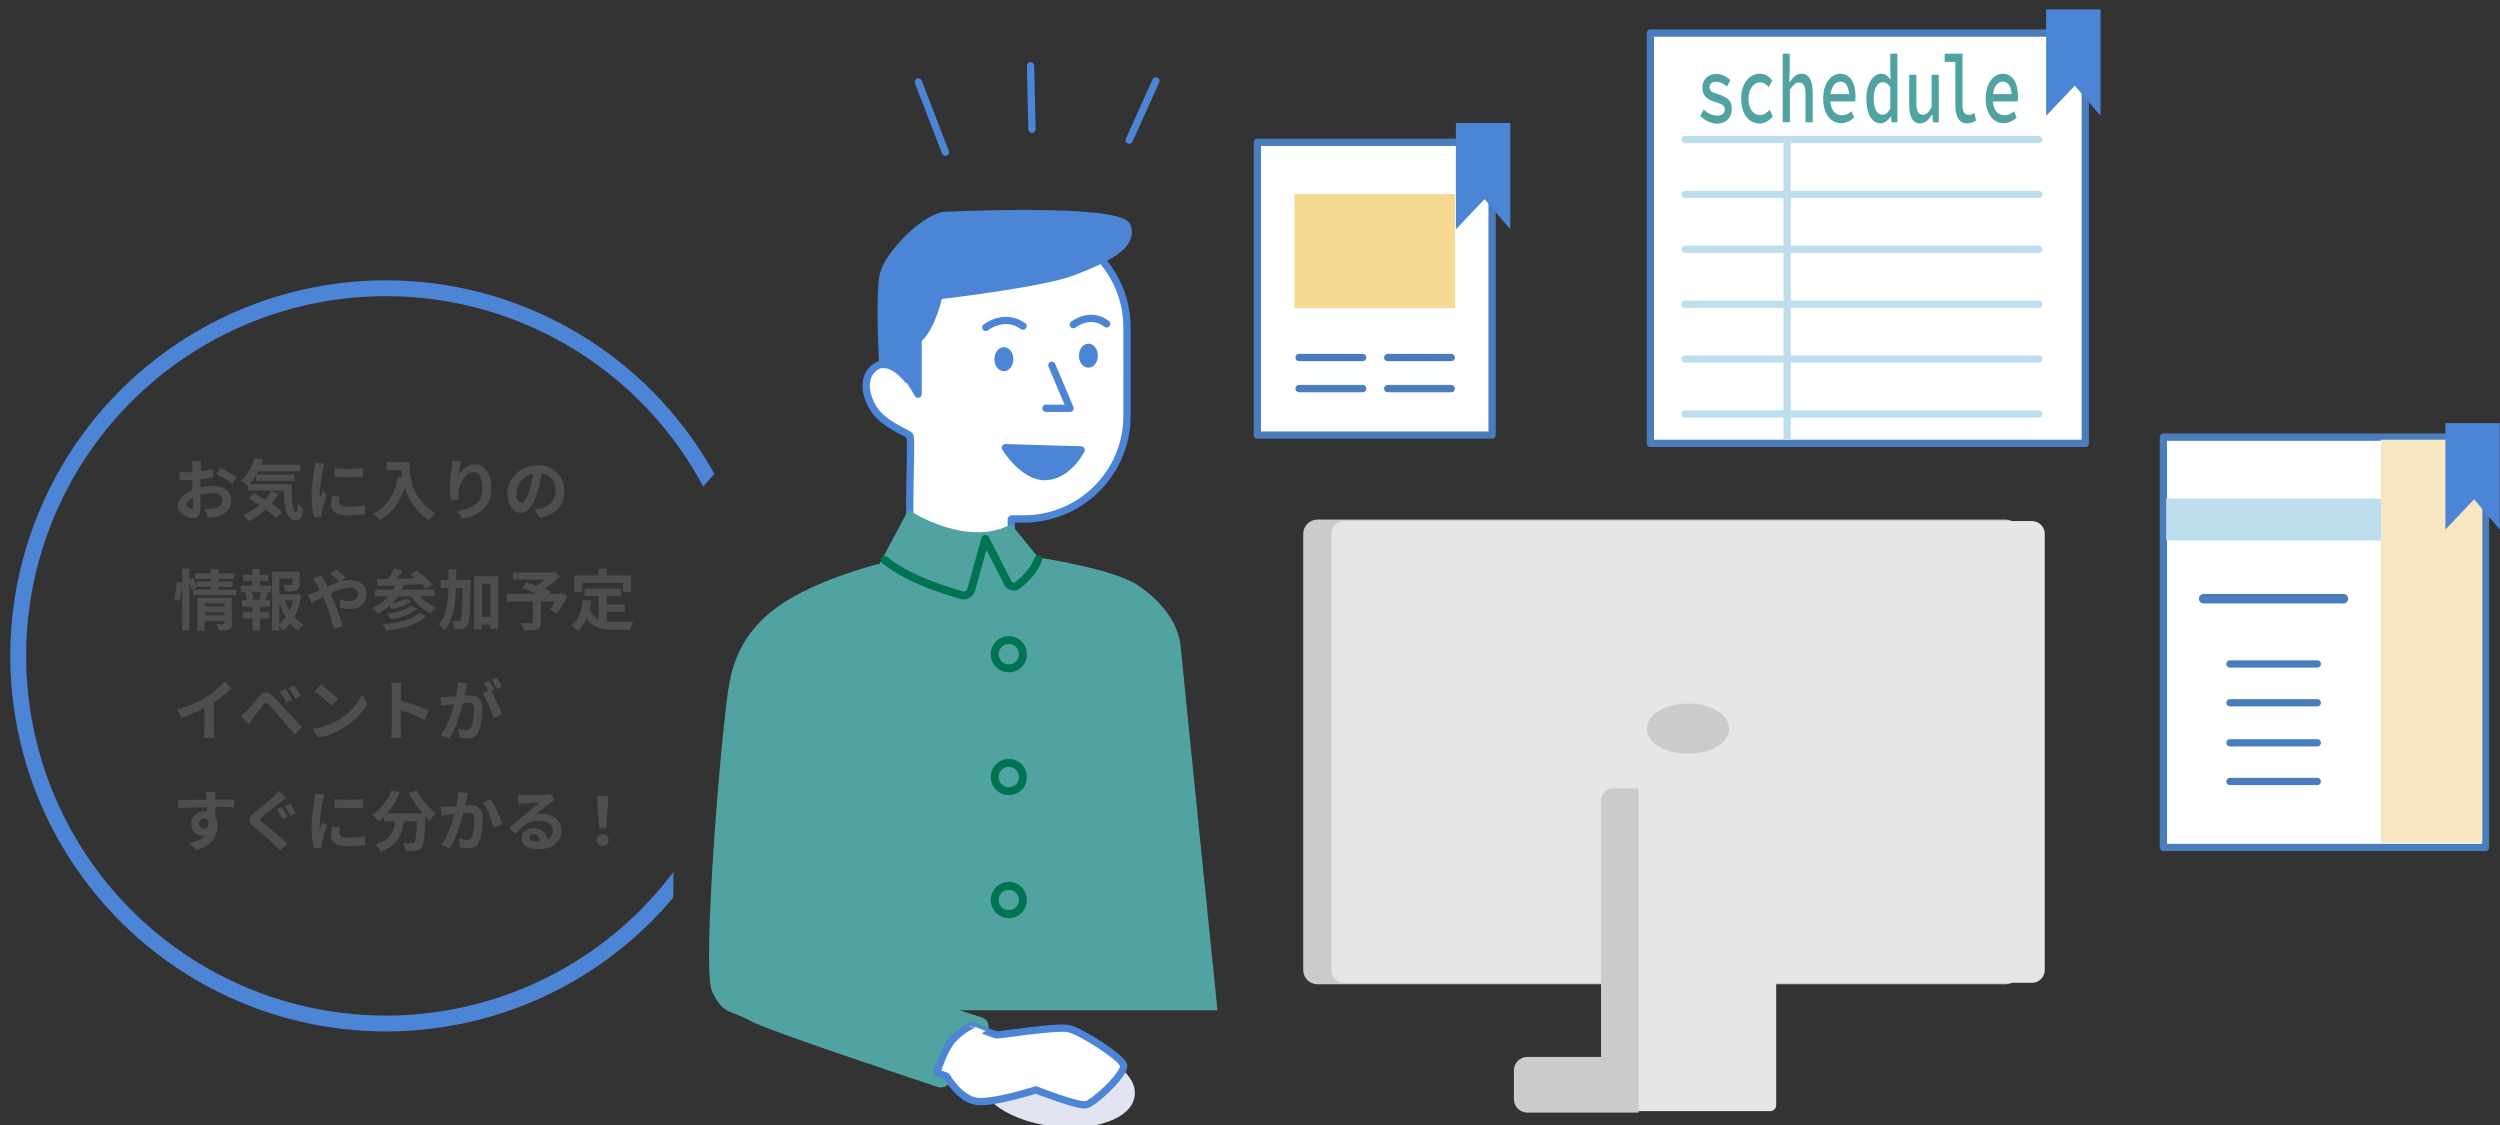 <?xml version="1.0" encoding="utf-8"?>
<!-- Generator: Adobe Illustrator 28.0.0, SVG Export Plug-In . SVG Version: 6.00 Build 0)  -->
<svg version="1.1" id="レイヤー_1" xmlns="http://www.w3.org/2000/svg" xmlns:xlink="http://www.w3.org/1999/xlink" x="0px"
	 y="0px" viewBox="0 0 1360 612" style="enable-background:new 0 0 1360 612;" xml:space="preserve">
<rect x="0" y="0" width="1360" height="612" fill="#333333" stroke="none"/>
<style type="text/css">
	.st0{fill:#4C84D6;}
	.st1{fill:#FFFFFF;}
	.st2{fill:#AFDBD8;}
	.st3{fill:#E6E6E8;}
	.st4{fill:#BEDDED;}
	.st5{fill:#F7E7C1;}
	.st6{fill:#4A7DBE;}
	.st7{fill:#51A3A1;}
	.st8{fill:#CACCCC;}
	.st9{fill:#B1E5E2;}
	.st10{fill:#CACCCC;stroke:#CACCCC;stroke-width:5.287;stroke-miterlimit:10;}
	.st11{fill:#E6E6E8;stroke:#E6E6E8;stroke-width:3.708;stroke-linecap:round;stroke-linejoin:round;stroke-miterlimit:10;}
	.st12{fill:#FFFFFF;stroke:#4A7DBE;stroke-width:3.958;stroke-linecap:round;stroke-linejoin:round;stroke-miterlimit:10;}
	.st13{fill:#F6DA93;}
	.st14{fill:none;stroke:#4A7DBE;stroke-width:5.201;stroke-linecap:round;stroke-miterlimit:10;}
	.st15{fill:none;stroke:#BEDDED;stroke-width:3.958;stroke-linecap:round;stroke-linejoin:round;stroke-miterlimit:10;}
	.st16{fill:none;stroke:#BEDDED;stroke-width:3.958;stroke-linejoin:round;stroke-miterlimit:10;}
	.st17{fill:#E2E4F1;stroke:#E2E4F1;stroke-width:3.708;stroke-linecap:round;stroke-linejoin:round;stroke-miterlimit:10;}
	.st18{fill:#FFFFFF;stroke:#4C84D6;stroke-width:3.958;stroke-linecap:round;stroke-linejoin:round;stroke-miterlimit:10;}
	.st19{fill:#4C84D6;stroke:#4C84D6;stroke-width:4.066;stroke-linecap:round;stroke-linejoin:round;stroke-miterlimit:10;}
	.st20{fill:#51A3A1;stroke:#51A3A1;stroke-width:4.34;stroke-miterlimit:10;}
	.st21{fill:#51A3A1;stroke:#007353;stroke-width:4.34;stroke-linecap:round;stroke-linejoin:round;stroke-miterlimit:10;}
	.st22{fill:#51A3A1;stroke:#007353;stroke-width:4.34;stroke-miterlimit:10;}
	.st23{fill:#4E4E50;}
	
		.st24{clip-path:url(#SVGID_00000128471778317793484550000001997870159036437125_);fill:none;stroke:#4C84D6;stroke-width:8.621;stroke-miterlimit:10;}
	.st25{clip-path:url(#SVGID_00000109019462878310646380000001123514018690205090_);}
	
		.st26{clip-path:url(#SVGID_00000109019462878310646380000001123514018690205090_);fill:none;stroke:#4C84D6;stroke-width:8.621;stroke-miterlimit:10;}
	
		.st27{clip-path:url(#SVGID_00000183929354645763330250000017884226966964605833_);fill:none;stroke:#4C84D6;stroke-width:8.621;stroke-miterlimit:10;}
</style>
<g>
	<g>
		<path class="st10" d="M1091,532.8H716.7c-2.8,0-5.1-2.3-5.1-5.1V290.4c0-2.8,2.3-5.1,5.1-5.1H1091c2.8,0,5.1,2.3,5.1,5.1v237.3
			C1096,530.5,1093.8,532.8,1091,532.8z"/>
		<path class="st11" d="M1105.5,532.8H731.2c-2.8,0-5.1-2.3-5.1-5.1V290.4c0-2.8,2.3-5.1,5.1-5.1h374.2c2.8,0,5.1,2.3,5.1,5.1v237.3
			C1110.5,530.5,1108.2,532.8,1105.5,532.8z"/>
		<path class="st11" d="M963.1,602.6H889V431.5h74.1c0.7,0,1.3,0.6,1.3,1.3v168.5C964.4,602,963.8,602.6,963.1,602.6z"/>
		<path class="st10" d="M873.6,435.6v142h-42.8c-2.5,0-4.6,2.1-4.6,4.6V598c0,2.5,2.1,4.6,4.6,4.6h42.8h13.9h1.3V431.5h-11.1
			C875.4,431.5,873.6,433.3,873.6,435.6z"/>
		<ellipse class="st10" cx="918.3" cy="396.4" rx="19.7" ry="11"/>
	</g>
	<g>
		<g>
			<rect x="684" y="77.4" class="st12" width="127.7" height="159.3"/>
		</g>
		<rect x="704.2" y="105.6" class="st13" width="87.3" height="62.1"/>
		<line class="st12" x1="706.7" y1="194.5" x2="741.3" y2="194.5"/>
		<line class="st12" x1="706.7" y1="211.4" x2="741.3" y2="211.4"/>
		<line class="st12" x1="754.9" y1="194.5" x2="789.5" y2="194.5"/>
		<line class="st12" x1="754.9" y1="211.4" x2="789.5" y2="211.4"/>
		<polygon class="st0" points="821.6,124.8 807.6,108.3 792,124.8 792,66.9 821.6,66.9 		"/>
	</g>
	<g>
		<g>
			<rect x="1176.9" y="237.8" class="st12" width="175.2" height="223.2"/>
		</g>
		<line class="st12" x1="1213.1" y1="361.2" x2="1260.6" y2="361.2"/>
		<line class="st14" x1="1198.8" y1="325.7" x2="1274.8" y2="325.7"/>
		<line class="st12" x1="1213.1" y1="382.3" x2="1260.6" y2="382.3"/>
		<line class="st12" x1="1213.1" y1="404.1" x2="1260.6" y2="404.1"/>
		<line class="st12" x1="1213.1" y1="425.1" x2="1260.6" y2="425.1"/>
		<rect x="1178.4" y="271.2" class="st4" width="119.1" height="22.8"/>
		<rect x="1295.2" y="239.2" class="st5" width="55.2" height="219.1"/>
		<polygon class="st0" points="1359.9,288.1 1345.9,271.6 1330.3,288.1 1330.3,230.2 1359.9,230.2 		"/>
	</g>
	<g>
		<g>
			<g>
				<g>
					<rect x="897.8" y="18" class="st12" width="236.6" height="223.2"/>
				</g>
			</g>
			<line class="st15" x1="916.7" y1="75.9" x2="1109.1" y2="75.9"/>
			<line class="st15" x1="916.7" y1="105.8" x2="1109.1" y2="105.8"/>
			<line class="st15" x1="916.7" y1="135.6" x2="1109.1" y2="135.6"/>
			<line class="st15" x1="916.7" y1="165.5" x2="1109.1" y2="165.5"/>
			<line class="st15" x1="916.7" y1="195.3" x2="1109.1" y2="195.3"/>
			<line class="st15" x1="916.7" y1="225.2" x2="1109.1" y2="225.2"/>
			<line class="st16" x1="972.2" y1="76.6" x2="972.2" y2="238.8"/>
			<g>
				<path class="st7" d="M925,63.2l1.8-3.6c2.1,2.1,4.6,3.3,7.6,3.3c2.6,0,3.9-1.5,3.9-3.3c0-1.8-0.8-2.8-5.2-4.1
					c-4.8-1.4-7-3.8-7-7.7c0-4.4,2.8-7.6,7.8-7.6c2.9,0,5.6,1.7,7.4,3.4l-1.8,3.5c-1.8-1.7-3.8-2.6-6-2.6c-2.6,0-3.5,1.4-3.5,3.1
					c0,1.9,1.4,2.7,4.8,3.7c5.8,1.9,7.3,4,7.3,8.1c0,4.3-2.9,7.9-8.3,7.9C930.4,67.1,927.3,65.3,925,63.2z"/>
				<path class="st7" d="M947.2,53.6c0-8.6,4.7-13.5,10.2-13.5c2.9,0,5.2,1.6,6.7,3.7l-1.9,3.6c-1.4-1.7-2.9-2.6-4.6-2.6
					c-3.7,0-6.4,3.6-6.4,8.9c0,5.4,2.5,8.9,6.2,8.9c2.2,0,3.9-1.3,5.3-2.9l1.7,3.6c-2.1,2.6-4.7,3.9-7.2,3.9
					C951.4,67.1,947.2,62.2,947.2,53.6z"/>
				<path class="st7" d="M969.7,29.2h3.9V39l-0.2,5.7h0.1c1.7-2.5,3.7-4.6,6.5-4.6c4.2,0,6.1,3.8,6.1,10.4v16h-3.9V51.3
					c0-4.4-1-6.4-3.6-6.4c-1.9,0-3.1,1.3-4.9,3.9v17.7h-3.9V29.2z"/>
				<path class="st7" d="M991.8,53.6c0-8.4,4.4-13.5,9.3-13.5c5.3,0,8.3,5,8.3,12.2c0,1.1-0.1,2.3-0.2,2.9h-13.5
					c0.4,5.1,2.9,7.5,6.4,7.5c2,0,3.6-0.9,5.2-2.2l1.3,3.5c-1.9,1.8-4.3,3-7,3C996.2,67.1,991.8,62.2,991.8,53.6z M995.8,51.2h10.1
					c-0.3-4.5-2-6.8-4.7-6.8C998.6,44.4,996.4,46.8,995.8,51.2z"/>
				<path class="st7" d="M1015.3,53.6c0-8.4,3.9-13.5,8-13.5c2.1,0,3.6,1.1,5.1,3.1h0.1l-0.2-4.5v-9.5h3.9v37.3h-3.2l-0.3-3.1h-0.1
					c-1.4,2-3.4,3.7-5.5,3.7C1018.4,67.1,1015.3,62.2,1015.3,53.6z M1028.3,59.2V47.3c-1.4-1.9-2.7-2.6-4.1-2.6
					c-2.7,0-4.9,3.3-4.9,8.8c0,5.8,1.8,8.9,4.7,8.9C1025.5,62.5,1027,61.4,1028.3,59.2z"/>
				<path class="st7" d="M1038.6,56.7v-16h3.9V56c0,4.3,1,6.4,3.5,6.4c1.8,0,3.1-1.1,4.8-4.1V40.7h3.9v25.8h-3.2l-0.3-4.2h-0.2
					c-1.7,2.9-3.7,4.8-6.5,4.8C1040.4,67.1,1038.6,63.4,1038.6,56.7z"/>
				<path class="st7" d="M1063.7,57.3V33.7h-5.8v-4.5h9.7v28.4c0,3.5,1.4,4.9,3.3,4.9c1,0,2-0.3,3.2-1l0.9,4.1c-1.8,1-3,1.5-5,1.5
					C1065.9,67.1,1063.7,63.6,1063.7,57.3z"/>
				<path class="st7" d="M1080.2,53.6c0-8.4,4.4-13.5,9.3-13.5c5.3,0,8.3,5,8.3,12.2c0,1.1-0.1,2.3-0.2,2.9h-13.5
					c0.4,5.1,2.9,7.5,6.4,7.5c2,0,3.6-0.9,5.2-2.2l1.3,3.5c-1.9,1.8-4.3,3-7,3C1084.5,67.1,1080.2,62.2,1080.2,53.6z M1084.2,51.2
					h10.1c-0.3-4.5-2-6.8-4.7-6.8C1086.9,44.4,1084.7,46.8,1084.2,51.2z"/>
			</g>
		</g>
		<polygon class="st0" points="1142.7,63 1128.7,46.6 1113.1,63 1113.1,5.1 1142.7,5.1 		"/>
	</g>
	<g>
		<g>
			
				<ellipse transform="matrix(0.125 -0.992 0.992 0.125 -82.523 1087.706)" class="st17" cx="575.3" cy="590.6" rx="20.2" ry="40.5"/>
			<path class="st18" d="M556.9,282.3h-6.6c-0.9,0,1.5,7.7-2.7,9.3c-17.5,6.5-44.2,13.4-51.7-1c-2.3-4.5,0.2-48.1-0.8-53.2
				c-0.4-1.8-10.4-4.4-17.6-12.1c-4.8-5.2-10.3-18.2-2.1-25.1c8.2-6.9,18.2,6.2,18.2,6.2l0.3-28.1c0-31.1,25.2-56.3,56.3-56.3h6.6
				c31.1,0,56.3,25.2,56.3,56.3V226C613.2,257.1,588,282.3,556.9,282.3z"/>
			<path class="st19" d="M513.1,117.3c0,0,96.5-4.8,100.1,6s-12.5,17.9-29.2,24.4c-16.7,6.6-73.3,13.1-73.3,13.1
				s-3.6,17.3-11.3,23.8v29.8c0,0-8.9-17.9-19.1-16.1c0,0-2.4-40.5,0.6-50C483.9,138.7,500.6,120.2,513.1,117.3z"/>
			<path class="st20" d="M495,280.4c0,0,30.1,19.3,54.5,7.5l14.1,17.4c0,0,41.4,6,54.7,15.2c13.3,9.2,20.9,20.5,21.9,32
				c1,11.5,19.7,194.9,19.7,194.9H508.1l25.5,8.2c2.5,0.8,2.8,4.2,0.5,5.5c-3.6,2.1-8.1,5-11.3,8.6c-4.5,4.9-6.9,13-8,17.4
				c-0.4,1.7-2.2,2.7-3.8,2.2c-16.5-5.5-92-30.5-102.3-36.1c-11.5-6.3-13.5-2.9-19.2-14.4s5.3-145.8,9.6-167.9
				c4.3-22.1,17.4-35.4,34.2-44.7c20.7-11.5,46.7-17.7,46.7-17.7L495,280.4z"/>
			<polyline class="st18" points="572.2,198.7 582.1,222.1 569,222.1 			"/>
			<ellipse class="st19" cx="546.1" cy="195.4" rx="3.1" ry="4.5"/>
			<ellipse class="st19" cx="592.1" cy="193.5" rx="3.1" ry="4.5"/>
			<path class="st19" d="M547,243.6l41.1,1.2c0,0-6.9,13.8-19.1,14.4C556.9,259.8,547,243.6,547,243.6z"/>
			<path class="st18" d="M542.1,563c1.2,0.2,32.2-4.7,38.9-3.5c6.7,1.2,28.7,15.5,30.2,19.8c1.6,4.3-16,20.9-20.5,21.7
				c-4.5,0.8-27.2-8.1-27.2-8.1s-22,7.1-31.6,6.3s-17-13.7-17-13.7l-5.3-2c0,0,3.9-12.8,8.8-18.1c4.9-5.3,10-7.5,10-7.5
				S541,562.8,542.1,563z"/>
			<path class="st21" d="M481.2,304.6c0,0,5.9,5.2,17.4,10.4c11.5,5.2,23.7,8.5,23.7,8.5c2.3,1.1,5.1,0,6-2.5l7.7-27.8l12.1,23.6
				c0.9,2.3,3.7,3,5.6,1.5c5.8-4.6,9.2-9.1,11.1-14"/>
			<circle class="st22" cx="548.8" cy="355.9" r="7.7"/>
			<circle class="st22" cx="548.8" cy="422.7" r="7.7"/>
			<circle class="st22" cx="548.8" cy="489.6" r="7.7"/>
			<line class="st18" x1="499.6" y1="44.6" x2="514.3" y2="82.8"/>
			<line class="st18" x1="560.6" y1="35.8" x2="561.4" y2="70.3"/>
			<line class="st18" x1="628.8" y1="44" x2="614.3" y2="76.2"/>
		</g>
		<path class="st18" d="M536.3,178.1c0,0,9.9-8,20.2-0.7"/>
		<path class="st18" d="M583.9,176.6c0,0,9.2-7.4,18.1-0.4"/>
	</g>
</g>
<g>
	<defs>
		<polygon id="SVGID_00000047029980697812402540000007029647777255507101_" points="-52.1,34.8 459.9,178.8 367.9,280.8 
			365.9,532.8 433.6,682.8 -162.1,682.8 		"/>
	</defs>
	<clipPath id="SVGID_00000106148310569206712400000013105950391359400066_">
		<use xlink:href="#SVGID_00000047029980697812402540000007029647777255507101_"  style="overflow:visible;"/>
	</clipPath>
	<g style="clip-path:url(#SVGID_00000106148310569206712400000013105950391359400066_);">
		<g>
			<path class="st23" d="M109.3,253.8c0,0.8-0.1,1.7-0.1,2.6c2.4-0.3,4.8-0.8,6.6-1.3l0.1,4.5c-2.1,0.5-4.5,0.8-6.9,1.1
				c0,1.1,0,2.2,0,3.2c0,0.4,0,0.9,0,1.3c2.4-0.6,4.9-0.9,6.9-0.9c5.5,0,9.9,2.9,9.9,7.8c0,4.2-2.2,7.5-8,8.9
				c-1.7,0.4-3.2,0.5-4.7,0.6l-1.7-4.6c1.6,0,3.2,0,4.4-0.3c2.9-0.5,5.2-2,5.2-4.6c0-2.4-2.2-3.9-5.3-3.9c-2.2,0-4.6,0.4-6.8,1
				c0.1,2.8,0.1,5.7,0.1,6.9c0,4.5-1.6,5.7-4,5.7c-3.5,0-8.4-3-8.4-6.8c0-3.1,3.6-6.4,8-8.3c0-0.9,0-1.7,0-2.6c0-1,0-2,0-3
				c-0.7,0-1.3,0.1-1.9,0.1c-2.4,0-3.8,0-5-0.2l-0.1-4.4c2.1,0.3,3.7,0.3,5,0.3c0.6,0,1.4,0,2.1-0.1c0-1.3,0-2.3,0-2.9
				c0-0.8-0.1-2.5-0.3-3.2h5C109.5,251.3,109.3,252.8,109.3,253.8z M103.9,276.8c0.6,0,1.2-0.3,1.2-1.5c0-0.9,0-2.6-0.1-4.5
				c-2.2,1.2-3.7,2.7-3.7,3.9C101.2,275.8,102.9,276.8,103.9,276.8z M128.7,259.6l-2.2,3.7c-1.7-1.5-6.4-4.2-8.7-5.3l2-3.5
				C122.6,255.8,126.8,258.2,128.7,259.6z"/>
			<path class="st23" d="M158.7,263.3c-0.1,8.6,0.4,15.4,2.5,15.4c0.5,0,0.7-1.9,0.8-4.8c0.8,1,1.9,2.1,2.8,2.7
				c-0.3,4.5-1.1,6.4-3.9,6.4c-5.3,0-6.3-6.9-6.5-16.1H135v-3l-0.3,0.3c-0.8-0.7-2.8-2.1-3.9-2.7c3.6-2.7,6.3-7.3,7.7-12.3l4.5,0.9
				c-0.3,0.9-0.6,1.8-0.9,2.7h21.3v3.6h-22.9c-0.3,0.6-0.6,1.2-0.9,1.7h20.5v3.5h-20.8v-3c-1.1,1.8-2.3,3.5-3.6,4.8H158.7z
				 M151.5,268.5c-1.1,2-2.3,3.9-3.8,5.5c2.3,1.6,4.3,3.2,5.7,4.6l-3.4,3.2c-1.3-1.4-3.2-3-5.3-4.6c-2.8,2.6-6.1,4.7-9.4,6.3
				c-0.6-0.9-2.2-2.6-3.2-3.3c3.3-1.3,6.4-3.2,9.1-5.4c-2.1-1.4-4.1-2.6-6-3.7l3.1-2.8c1.9,1,4,2.2,6,3.5c1.3-1.4,2.3-3,3.2-4.6
				L151.5,268.5z"/>
			<path class="st23" d="M175.6,255.5c-0.5,2.4-1.7,9.6-1.7,13.2c0,0.7,0,1.6,0.1,2.3c0.5-1.2,1.1-2.5,1.6-3.7l2.2,1.8
				c-1,3-2.2,6.9-2.6,8.8c-0.1,0.5-0.2,1.3-0.2,1.7c0,0.4,0,1,0.1,1.5l-4.2,0.3c-0.7-2.5-1.4-6.9-1.4-11.8c0-5.4,1.1-11.5,1.5-14.3
				c0.1-1,0.3-2.4,0.4-3.5l5,0.4C176.2,253,175.7,254.8,175.6,255.5z M184.5,273.1c0,1.6,1.4,2.6,5,2.6c3.2,0,5.9-0.3,9-0.9l0.1,4.9
				c-2.3,0.4-5.2,0.7-9.3,0.7c-6.2,0-9.2-2.2-9.2-5.9c0-1.4,0.2-2.8,0.6-4.7l4.1,0.4C184.6,271.3,184.5,272.1,184.5,273.1z
				 M197.5,254.7v4.6c-4.4,0.4-10.9,0.4-15.5,0v-4.6C186.4,255.3,193.6,255.1,197.5,254.7z"/>
			<path class="st23" d="M222.7,251.4c0,6.8,1,19.9,14.2,27.8c-0.9,0.8-2.7,2.6-3.5,3.7c-7.5-4.5-11.3-11.3-13.2-17.7
				c-2.7,8.1-7,14-13.3,17.8c-0.8-0.9-2.8-2.7-3.9-3.5c7.5-3.8,11.8-10.7,13.8-20.2l2.2,0.4c-0.3-1.4-0.4-2.7-0.5-3.9h-8.2v-4.4
				H222.7z"/>
			<path class="st23" d="M249.5,258.4c1.7-2.8,4.9-5.8,8.9-5.8c5,0,8.9,4.9,8.9,12.8c0,10.2-6.2,15-15.8,16.8l-2.7-4.2
				c8-1.2,13.6-3.9,13.6-12.6c0-5.5-1.9-8.6-4.9-8.6c-4.2,0-8,6.4-8.1,11.1c-0.1,1,0,2.1,0.2,3.8l-4.4,0.3c-0.2-1.4-0.5-3.6-0.5-6
				c0-3.3,0.5-7.8,1-11.5c0.2-1.4,0.3-2.8,0.3-3.8l4.9,0.2C250.4,252.7,249.7,256.4,249.5,258.4z"/>
			<path class="st23" d="M293.5,281.5l-2.7-4.3c1.4-0.1,2.4-0.4,3.3-0.6c4.6-1.1,8.2-4.4,8.2-9.6c0-5-2.7-8.7-7.6-9.5
				c-0.5,3.1-1.1,6.4-2.2,9.8c-2.2,7.3-5.3,11.7-9.2,11.7c-4,0-7.3-4.4-7.3-10.5c0-8.3,7.2-15.4,16.5-15.4c8.9,0,14.5,6.2,14.5,14
				C307.3,274.8,302.6,280.1,293.5,281.5z M283.7,273.5c1.5,0,2.9-2.3,4.4-7.1c0.8-2.7,1.5-5.7,1.9-8.7c-5.9,1.2-9.1,6.5-9.1,10.4
				C280.8,271.7,282.2,273.5,283.7,273.5z"/>
			<path class="st23" d="M94.6,325.9c0.8-2.4,1.3-6.5,1.5-9.4l3,0.4c-0.1,3-0.6,7.3-1.4,10L94.6,325.9z M128.6,320.7v3.1H105v-3.1
				h9.5v-1.5h-7.5l0.1,0.2l-2.8,1.4c-0.3-1-0.8-2.6-1.3-4V343h-3.9v-33.6h3.9v5.8l2.1-0.9c0.8,1.5,1.6,3.6,2,4.9v-2.8h7.5v-1.4h-8.4
				v-3.1h8.4v-2.4h4.2v2.4h8.7v3.1h-8.7v1.4h7.7v2.9h-7.7v1.5H128.6z M126.2,338.9c0,1.9-0.4,2.9-1.7,3.5c-1.3,0.6-3.1,0.6-5.5,0.6
				c-0.1-1-0.6-2.6-1.2-3.6c1.5,0.1,3.2,0.1,3.6,0.1c0.5,0,0.7-0.1,0.7-0.6v-1.2h-10.8v5.4h-4v-17.9h18.8V338.9z M111.4,328.3v1.7
				h10.8v-1.7H111.4z M122.2,334.7V333h-10.8v1.7H122.2z"/>
			<path class="st23" d="M141.5,318.6h6v3.6h-3l1.4,0.4c-0.6,1.3-1.2,2.7-1.7,3.8h2.7v3.6h-5.5v2.8h5.1v3.6h-5.1v6.6h-4v-6.6h-5.4
				v-3.6h5.4V330h-5.7v-3.6h2.7c-0.2-1.2-0.7-2.7-1.2-3.9l1.3-0.3h-3.6v-3.6h6.4v-2.5h-5.1v-3.5h5.1v-3.1h4v3.1h4.7v3.5h-4.7V318.6z
				 M140.9,326c0.4-1.1,1-2.6,1.3-3.9h-5.5c0.6,1.3,1.1,2.8,1.3,3.9l-1.2,0.3h5.2L140.9,326z M163.9,323.9
				c-0.7,4.4-1.9,8.4-3.8,11.8c1.5,1.6,3.1,3,5,3.9c-0.9,0.8-2.2,2.3-2.8,3.4c-1.7-1-3.2-2.3-4.5-3.8c-1.2,1.5-2.4,2.8-3.9,3.9
				c-0.5-0.7-1.2-1.5-2-2.2v2.1h-3.9v-32.1h15v6.8c0,1.8-0.4,2.9-1.8,3.5c-1.4,0.6-3.3,0.6-5.9,0.6c-0.2-1.2-0.7-2.6-1.2-3.7
				c1.8,0.1,3.7,0.1,4.3,0.1c0.5,0,0.7-0.1,0.7-0.5v-3H152v8.6h8.7l0.7-0.2L163.9,323.9z M152,339.5c1.3-1,2.4-2.3,3.5-3.7
				c-1.4-2.3-2.6-4.9-3.5-7.8V339.5z M155,326.6c0.6,2,1.5,3.9,2.6,5.6c0.8-1.7,1.5-3.6,1.9-5.6H155z"/>
			<path class="st23" d="M170.8,322.5c1-0.4,2.2-0.9,3.2-1.4c-0.5-1.1-1-2.1-1.6-3.1c-0.5-0.9-1.4-2.2-2.1-3.2l4.7-1.8
				c0.3,0.6,1,2.1,1.4,2.8c0.5,1,1.1,2.2,1.7,3.4c2.2-1,4.4-1.9,6.5-2.6c-1.3-1.3-3.6-3.6-5-4.6l3.3-2.3c1.3,1,4,3.3,5.2,4.6
				l-2.8,2.1c1.8-0.5,3.6-0.9,5.2-0.9c5.6,0,8.9,3.4,8.9,7.6c0,5-3.5,8.2-9,8.2c-1.9,0-4.2-0.5-5.5-1l0.1-4.5c1.6,0.7,3.4,1.2,5,1.2
				c2.7,0,4.7-1.5,4.7-4.1c0-1.8-1.6-3.3-4.3-3.3c-2.8,0-6.7,1.5-10.6,3.2c0.4,0.8,0.7,1.5,1,2.2c1.7,3.9,4.5,11.6,5.7,15.7
				l-4.9,1.3c-1.1-4.5-3-10.6-4.8-15c-0.3-0.8-0.6-1.5-1-2.2c-2.6,1.3-4.9,2.5-6.4,3.2l-2.1-4.6
				C168.7,323.3,170.3,322.8,170.8,322.5z"/>
			<path class="st23" d="M228.5,324.5c2.3,2.4,5.4,4.6,8.6,5.8c-0.9,0.8-2.1,2.3-2.8,3.4c-4.1-1.9-8-5.4-10.6-9.2h-7.3
				c-1,1.4-2,2.7-3.2,3.9c2.7-0.7,5.7-1.7,7.3-2.8l3.3,1.6c-2.8,2-7,3.4-10.5,4.2c-0.4-0.5-0.9-1.1-1.5-1.7c-1.9,1.7-4,3.1-6.2,4.2
				c-0.6-0.9-2.2-2.6-3.1-3.3c3.5-1.4,6.4-3.5,8.7-6.2h-7.4v-3.6h10c0.4-0.7,0.8-1.5,1.1-2.3c-3.5,0.1-6.7,0.3-9.4,0.3l-0.5-3.8
				c1.8,0,3.9-0.1,6.2-0.1c1.2-1.8,2.4-3.9,3.2-5.7l4.7,1.2c-1,1.4-2.1,3-3.2,4.4c3.2-0.1,6.6-0.2,10-0.3c-0.9-0.8-1.7-1.4-2.6-2.1
				l3.4-2c3,2.2,6.8,5.4,8.7,7.6l-3.7,2.2c-0.5-0.7-1.3-1.5-2.1-2.4c-3.3,0.1-6.7,0.3-10,0.4c-0.3,0.9-0.7,1.7-1.1,2.5h17.9v3.6
				H228.5z M231.8,335.1c-4.7,4.8-12.6,6.9-21.7,8c-0.4-1.1-1.2-2.6-2-3.5c8.4-0.7,16.1-2.5,19.9-6.2L231.8,335.1z M227.2,331.2
				c-3.5,2.8-9.1,4.7-14.4,5.8c-0.5-0.9-1.4-2.2-2.3-3c4.8-0.8,10.4-2.4,13.2-4.4L227.2,331.2z"/>
			<path class="st23" d="M256,315.8c0,0,0,1.4,0,1.9c-0.3,15.3-0.6,20.8-1.7,22.5c-0.8,1.2-1.6,1.6-2.8,1.8c-1,0.2-2.7,0.2-4.4,0.1
				c-0.1-1.2-0.5-3.1-1.2-4.3c1.4,0.1,2.7,0.1,3.4,0.1c0.5,0,0.9-0.1,1.2-0.6c0.7-1,1-5.4,1.2-17.5h-3.6c-0.4,9.6-1.6,17.7-6.3,23
				c-0.6-1-2.1-2.5-3.1-3.1c4-4.6,5-11.4,5.3-19.9h-4.2v-4.2h4.2c0-1.9,0-3.9,0-5.9h4.2c0,2,0,4,0,5.9H256z M271,313.5V342h-4.3
				v-2.2h-4.6v2.5H258v-28.8H271z M266.8,335.6v-18h-4.6v18H266.8z"/>
			<path class="st23" d="M308.6,324.3c-1.6,3.4-3.7,7-5.8,9.4l-3.7-2.1c0.9-1.2,1.9-2.8,2.8-4.4h-7.6v11.2c0,2.3-0.5,3.3-2.2,4
				c-1.7,0.6-4,0.6-7.1,0.6c-0.2-1.2-0.9-3-1.5-4.1c2.1,0.1,4.8,0.1,5.5,0.1c0.7,0,0.9-0.2,0.9-0.7v-11.1h-14.2V323H292
				c-2.7-1.1-5.6-2.3-7.9-3.1l2.1-3.2c1.6,0.6,3.6,1.3,5.7,2c1.5-1,3.2-2.2,4.6-3.4h-17.4v-3.9h21.5l1-0.3l3.1,2.4
				c-2.3,2.3-5.3,4.8-8.3,6.8c1.2,0.5,2.3,0.9,3.1,1.3l-0.9,1.4h5.7l0.8-0.3L308.6,324.3z"/>
			<path class="st23" d="M330.1,338.1c1.3,0.1,2.7,0.2,4.1,0.2c1.9,0,7.9,0,10.3-0.1c-0.6,1-1.3,3.1-1.5,4.4h-9
				c-6.6,0-11.6-1.1-14.9-6.2c-1.2,2.7-2.7,5-4.8,6.8c-0.7-0.8-2.5-2.3-3.5-2.9c3.9-2.9,5.7-7.8,6.3-14l4.5,0.4
				c-0.2,1.6-0.5,3.1-0.8,4.6c1.1,2.9,2.8,4.6,4.9,5.7v-12.7H318v-4.1h19.8v4.1h-7.7v4.5h9.9v4h-9.9V338.1z M316.7,322h-4.2v-9h13.1
				v-3.6h4.5v3.6h13.2v9h-4.4v-4.9h-22.1V322z"/>
			<path class="st23" d="M111.9,379.4c3.7-2.3,7.8-5.9,10.2-8.7l3.9,3.7c-2.7,2.7-6.2,5.5-9.7,7.8v14.5c0,1.6,0.1,3.8,0.3,4.7h-5.7
				c0.1-0.9,0.3-3.1,0.3-4.7v-11.5c-3.7,1.9-8.3,3.9-12.7,5.2l-2.3-4.5C102.6,384.2,107.9,381.9,111.9,379.4z"/>
			<path class="st23" d="M134.1,386.9c1.6-1.7,4.4-5.2,6.9-8.1c2.1-2.5,4.2-2.9,7.1-0.3c2.4,2.3,5.2,5.1,7.3,7.5
				c2.4,2.6,6.1,6.6,8.9,9.5l-4,4.2c-2.4-3-5.5-6.7-7.6-9.2c-2.1-2.5-5.3-6-6.6-7.3c-1.2-1.2-1.9-1.1-3,0.2c-1.4,1.8-4,5.4-5.4,7.3
				c-0.8,1.2-1.7,2.4-2.3,3.3l-4.3-4.5C132.2,388.7,133,387.9,134.1,386.9z M158.8,380.7l-3.2,1.4c-1-2.3-1.9-4-3.3-5.9l3.1-1.3
				C156.4,376.4,158,379,158.8,380.7z M163.7,378.5l-3.1,1.5c-1.2-2.3-2.1-3.9-3.5-5.7l3.1-1.4C161.3,374.4,162.9,376.9,163.7,378.5
				z"/>
			<path class="st23" d="M183.9,391.8c6.2-3.6,10.8-9.1,13.1-14l2.8,5.1c-2.7,4.9-7.5,9.8-13.3,13.3c-3.6,2.2-8.3,4.2-13.4,5.1
				l-3-4.8C175.7,395.7,180.4,393.8,183.9,391.8z M183.9,380.1l-3.7,3.7c-1.9-2-6.4-5.9-9-7.8l3.4-3.6
				C177.1,374.2,181.8,377.9,183.9,380.1z"/>
			<path class="st23" d="M213.2,375.7c0-1.3-0.1-3.1-0.4-4.3h5.6c-0.1,1.3-0.3,2.8-0.3,4.3v5.3c4.8,1.4,11.7,4,15,5.6l-2.1,5
				c-3.7-1.9-9.1-4-13-5.4v10.2c0,1,0.2,3.6,0.3,5h-5.6c0.2-1.4,0.4-3.6,0.4-5V375.7z"/>
			<path class="st23" d="M253.6,374.7c-0.2,1.1-0.5,2.4-0.8,3.7c1.2-0.1,2.3-0.1,3-0.1c3.8,0,6.5,1.7,6.5,6.9
				c0,4.2-0.5,10.1-2.1,13.2c-1.2,2.5-3.2,3.3-5.9,3.3c-1.4,0-3.1-0.3-4.3-0.5l-0.8-4.8c1.4,0.4,3.5,0.8,4.4,0.8
				c1.2,0,2.1-0.4,2.7-1.5c1-2.1,1.5-6.4,1.5-10c0-2.9-1.3-3.3-3.5-3.3c-0.6,0-1.5,0.1-2.5,0.1c-1.4,5.5-4,14-7.3,19.3l-4.7-1.9
				c3.5-4.7,6-12,7.3-16.9c-1.3,0.1-2.4,0.3-3.1,0.4c-1,0.2-2.9,0.4-4,0.6l-0.4-4.9c1.3,0.1,2.5,0,3.9,0c1.1,0,2.8-0.1,4.6-0.3
				c0.5-2.7,0.8-5.3,0.8-7.6l5.4,0.5C254.1,372.6,253.8,373.8,253.6,374.7z M268.9,375.2l-1.8,0.8c2.2,3.3,4.9,9.4,5.9,12.6
				l-4.6,2.1c-0.9-4-3.5-10.3-6-13.5l3.2-1.4c-0.7-1.4-1.6-3.1-2.4-4.2l2.8-1.2C266.9,371.6,268.2,373.9,268.9,375.2z M273.2,373.6
				l-2.8,1.2c-0.8-1.5-1.9-3.6-2.9-5l2.9-1.2C271.2,370.1,272.6,372.3,273.2,373.6z"/>
			<path class="st23" d="M117.1,433.9c0,0.3,0,0.7,0,1.1c3.6,0,8.6-0.1,10.4,0l0,4.2c-2.2-0.1-5.5-0.2-10.4-0.2c0,1.8,0,3.8,0,5.4
				c0.9,1.4,1.3,3.1,1.3,4.9c0,4.7-2.7,10.7-11.5,13.1l-3.9-3.8c3.6-0.8,6.8-1.9,8.8-4.1c-0.5,0.1-1,0.2-1.6,0.2
				c-2.8,0-6.2-2.2-6.2-6.6c0-4.1,3.3-6.7,7.2-6.7c0.5,0,1,0,1.4,0.1c0-0.8,0-1.6,0-2.4c-5.4,0.1-11.1,0.3-15.5,0.5l-0.1-4.4
				c4.1,0,10.7-0.1,15.5-0.2c0-0.5,0-0.8-0.1-1.1c-0.1-1.5-0.3-2.7-0.4-3.1h5.2C117.3,431.4,117.2,433.4,117.1,433.9z M111.1,450.8
				c1.5,0,2.8-1.2,2.3-4.3c-0.5-0.8-1.4-1.3-2.3-1.3c-1.4,0-2.8,1-2.8,2.9C108.4,449.7,109.7,450.8,111.1,450.8z"/>
			<path class="st23" d="M152.6,436.4c-2.3,1.9-7.1,5.5-9.5,7.6c-1.9,1.7-1.9,2.1,0.1,3.7c2.7,2.3,9.5,7.7,13.2,11.2l-4.1,3.9
				c-1-1.1-2.1-2.3-3.2-3.3c-2.2-2.3-7.5-6.8-10.8-9.6c-3.6-3.1-3.3-5,0.3-8c2.8-2.3,7.7-6.3,10.2-8.6c1-1,2.2-2.2,2.7-3.1l4.2,3.7
				C154.6,434.8,153.4,435.7,152.6,436.4z M156.5,444.4l-3,1.3c-0.8-1.5-2-4-3-5.4l2.9-1.2C154.4,440.4,155.8,443.1,156.5,444.4z
				 M160.9,442.6l-2.9,1.2c-0.8-1.5-2.1-3.9-3.1-5.3l3-1.2C158.8,438.7,160.2,441.3,160.9,442.6z"/>
			<path class="st23" d="M175.6,435.5c-0.5,2.4-1.7,9.6-1.7,13.2c0,0.7,0,1.6,0.1,2.3c0.5-1.2,1.1-2.5,1.6-3.7l2.2,1.8
				c-1,3-2.2,6.9-2.6,8.8c-0.1,0.5-0.2,1.3-0.2,1.7c0,0.4,0,1,0.1,1.5l-4.2,0.3c-0.7-2.5-1.4-6.9-1.4-11.8c0-5.4,1.1-11.5,1.5-14.3
				c0.1-1,0.3-2.4,0.4-3.5l5,0.4C176.2,433,175.7,434.8,175.6,435.5z M184.5,453.1c0,1.6,1.4,2.6,5,2.6c3.2,0,5.9-0.3,9-0.9l0.1,4.9
				c-2.3,0.4-5.2,0.7-9.3,0.7c-6.2,0-9.2-2.2-9.2-5.9c0-1.4,0.2-2.8,0.6-4.7l4.1,0.4C184.6,451.3,184.5,452.1,184.5,453.1z
				 M197.5,434.7v4.6c-4.4,0.4-10.9,0.4-15.5,0v-4.6C186.4,435.3,193.6,435.1,197.5,434.7z"/>
			<path class="st23" d="M226.6,429.8c2.3,4.6,6.8,9.8,10.7,12.8c-1.2,0.9-2.8,2.6-3.6,3.9c-0.8-0.7-1.5-1.5-2.3-2.3v0.3
				c-0.4,10.9-0.8,15.1-2.1,16.6c-0.9,1.2-1.9,1.5-3.3,1.7c-1.2,0.2-3.3,0.2-5.4,0.1c-0.1-1.3-0.6-3.1-1.4-4.3
				c2,0.1,3.9,0.2,4.8,0.2c0.6,0,1-0.1,1.4-0.5c0.7-0.8,1.1-4,1.4-11.5h-7.1c-0.9,6.9-3.2,13.1-12.6,16.6c-0.5-1.2-1.8-3-2.8-4
				c8.1-2.6,10-7.3,10.7-12.6H209v-2.5c-0.9,1-1.9,1.8-2.9,2.6c-0.8-1-2.6-2.7-3.7-3.5c4.5-3,8.5-8,10.6-13.5l4.6,1.3
				c-1.8,4.1-4.3,8.1-7.1,11.3h19.4c-2.8-3.3-5.5-7.3-7.5-11.1L226.6,429.8z"/>
			<path class="st23" d="M253.9,434.4c-0.3,1.1-0.5,2.4-0.8,3.7c1.2-0.1,2.3-0.1,3-0.1c3.8,0,6.5,1.7,6.5,6.9
				c0,4.2-0.5,10.1-2.1,13.2c-1.2,2.5-3.2,3.3-5.9,3.3c-1.4,0-3.1-0.3-4.3-0.5l-0.8-4.8c1.4,0.4,3.5,0.8,4.4,0.8
				c1.2,0,2.1-0.4,2.7-1.5c1-2.1,1.4-6.4,1.4-10c0-2.9-1.2-3.3-3.5-3.3c-0.6,0-1.5,0.1-2.5,0.1c-1.4,5.5-4,14-7.3,19.3l-4.7-1.9
				c3.5-4.7,6-12,7.3-16.9c-1.3,0.1-2.4,0.3-3.1,0.4c-1,0.2-2.9,0.4-4,0.6l-0.4-4.9c1.3,0.1,2.5,0,3.9,0c1.1,0,2.8-0.1,4.6-0.3
				c0.5-2.7,0.8-5.4,0.8-7.6l5.4,0.5C254.3,432.4,254.1,433.5,253.9,434.4z M273.2,448.2l-4.6,2.1c-0.9-4-3.5-10.5-6-13.7l4.3-1.8
				C269.1,437.9,272.2,444.8,273.2,448.2z"/>
			<path class="st23" d="M285.1,432.6c1.9,0,9.6-0.1,11.7-0.3c1.5-0.1,2.3-0.3,2.7-0.4l2.3,3.2c-0.8,0.5-1.7,1-2.5,1.7
				c-1.9,1.4-5.7,4.5-8,6.3c1.2-0.3,2.3-0.4,3.4-0.4c6.1,0,10.8,3.8,10.8,9.1c0,5.7-4.3,10.2-13,10.2c-5,0-8.8-2.3-8.8-5.9
				c0-2.9,2.6-5.6,6.4-5.6c4.5,0,7.2,2.7,7.7,6.2c2-1,3-2.7,3-4.9c0-3.2-3.2-5.4-7.5-5.4c-5.5,0-9.1,2.9-13,7.3l-3.3-3.4
				c2.6-2.1,6.9-5.7,9-7.5c2-1.7,5.8-4.7,7.5-6.2c-1.8,0-6.8,0.3-8.7,0.4c-1,0.1-2.1,0.2-3,0.3l-0.1-4.7
				C282.8,432.6,284.1,432.6,285.1,432.6z M291.6,457.8c0.8,0,1.4,0,2.1-0.1c-0.2-2.3-1.5-3.9-3.5-3.9c-1.4,0-2.2,0.8-2.2,1.7
				C287.9,456.9,289.4,457.8,291.6,457.8z"/>
			<path class="st23" d="M324.7,457c0-1.9,1.4-3.2,3.2-3.2s3.2,1.3,3.2,3.2c0,1.9-1.4,3.2-3.2,3.2
				C326.1,460.2,324.7,458.9,324.7,457z M325.1,438.3l-0.2-5.4h6l-0.2,5.4l-1,12.3h-3.7L325.1,438.3z"/>
		</g>
	</g>
	
		<circle style="clip-path:url(#SVGID_00000106148310569206712400000013105950391359400066_);fill:none;stroke:#4C84D6;stroke-width:8.621;stroke-miterlimit:10;" cx="209.9" cy="356.8" r="200"/>
</g>
</svg>
